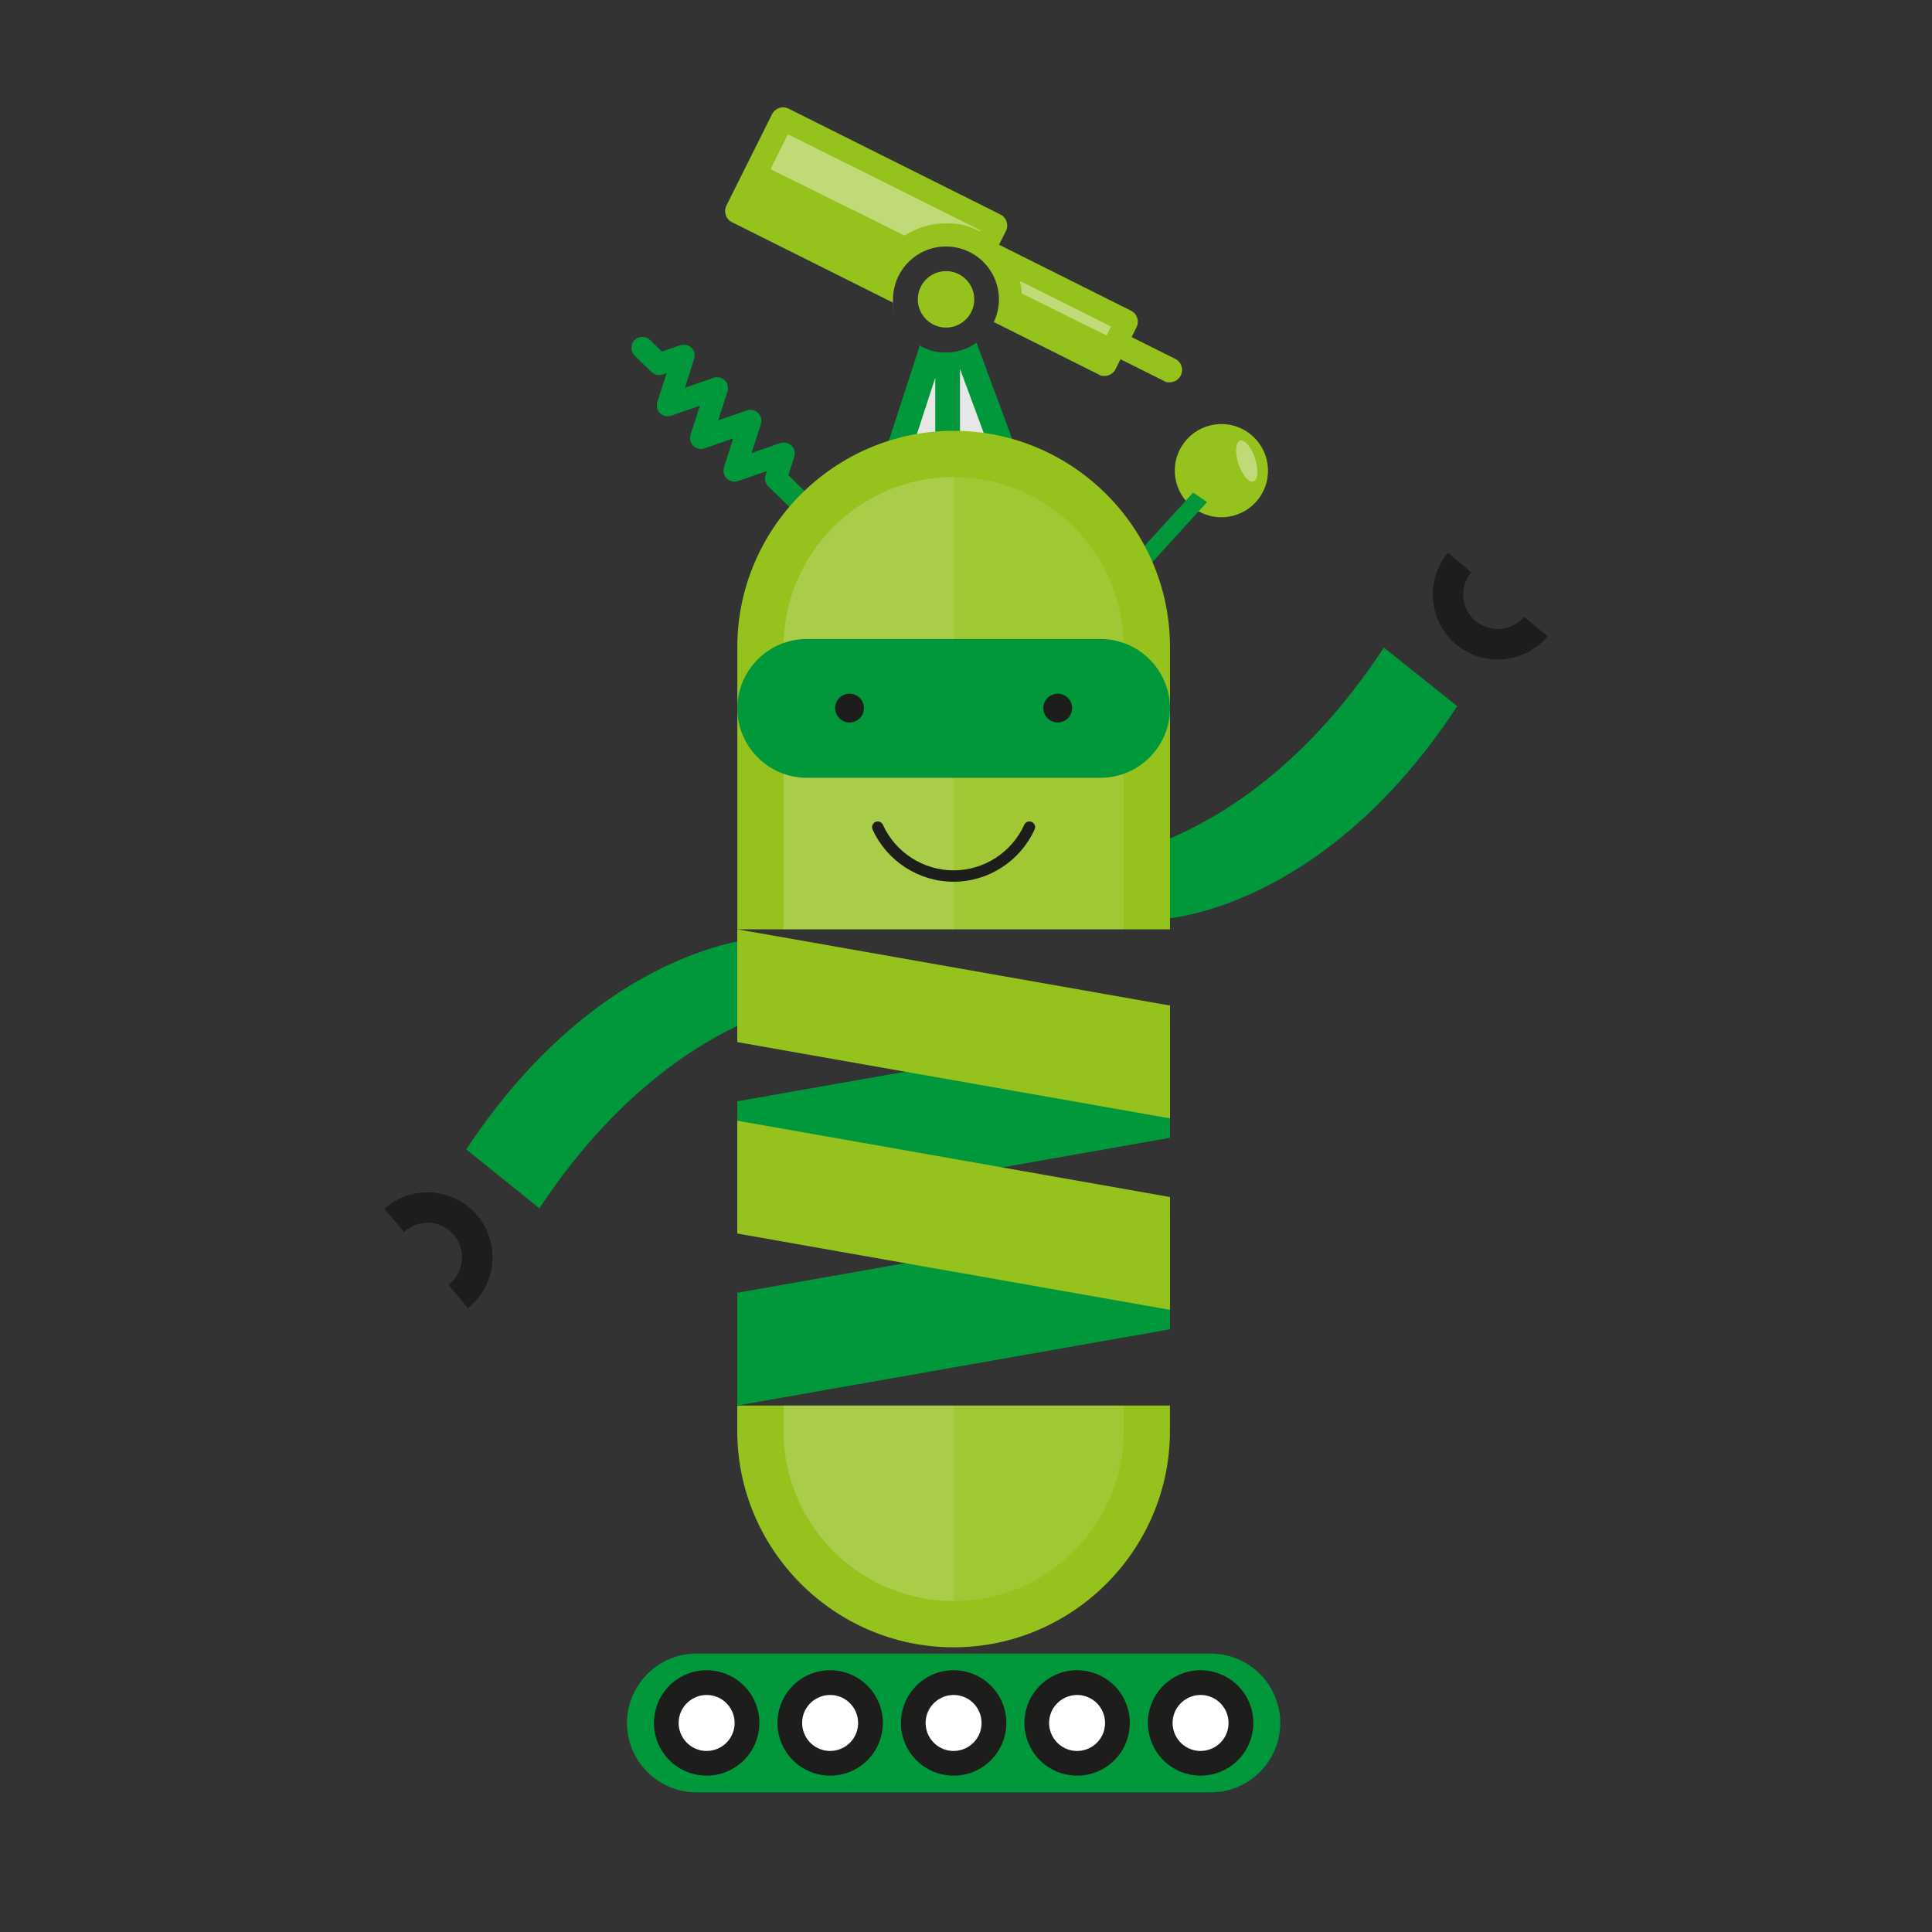 <?xml version="1.0" encoding="UTF-8"?>
<svg id="Layer_1" xmlns="http://www.w3.org/2000/svg" xmlns:xlink="http://www.w3.org/1999/xlink" version="1.1" viewBox="0 0 3600 3600">
  <rect x="0" y="0" width="3600" height="3600" fill="#333333" stroke="none"/>
  <!-- Generator: Adobe Illustrator 29.5.1, SVG Export Plug-In . SVG Version: 2.1.0 Build 141)  -->
  <defs>
    <style>
      .st0 {
        fill: none;
      }

      .st1 {
        fill: #1d1d1b;
      }

      .st2 {
        clip-path: url(#clippath-17);
      }

      .st3 {
        clip-path: url(#clippath-19);
      }

      .st4 {
        clip-path: url(#clippath-11);
      }

      .st5 {
        clip-path: url(#clippath-16);
      }

      .st6 {
        clip-path: url(#clippath-18);
      }

      .st7 {
        clip-path: url(#clippath-10);
      }

      .st8 {
        clip-path: url(#clippath-15);
      }

      .st9 {
        clip-path: url(#clippath-13);
      }

      .st10 {
        clip-path: url(#clippath-14);
      }

      .st11 {
        clip-path: url(#clippath-12);
      }

      .st12 {
        clip-path: url(#clippath-20);
      }

      .st13 {
        clip-path: url(#clippath-21);
      }

      .st14 {
        clip-path: url(#clippath-22);
      }

      .st15 {
        clip-path: url(#clippath-23);
      }

      .st16 {
        clip-path: url(#clippath-1);
      }

      .st17 {
        clip-path: url(#clippath-3);
      }

      .st18 {
        clip-path: url(#clippath-4);
      }

      .st19 {
        clip-path: url(#clippath-2);
      }

      .st20 {
        clip-path: url(#clippath-7);
      }

      .st21 {
        clip-path: url(#clippath-6);
      }

      .st22 {
        clip-path: url(#clippath-9);
      }

      .st23 {
        clip-path: url(#clippath-8);
      }

      .st24 {
        clip-path: url(#clippath-5);
      }

      .st25 {
        fill: #e7e7e7;
      }

      .st26 {
        fill: #fff;
      }

      .st27 {
        fill: #96c21e;
      }

      .st28 {
        opacity: .4;
      }

      .st29 {
        opacity: .2;
      }

      .st30 {
        opacity: .1;
      }

      .st31 {
        fill: #00983a;
      }

      .st32 {
        fill: #dadada;
      }

      .st33 {
        clip-path: url(#clippath);
      }
    </style>
    <clipPath id="clippath">
      <rect class="st0" x="716.3" y="200" width="2167.3" height="3200"/>
    </clipPath>
    <clipPath id="clippath-1">
      <rect class="st0" x="716.3" y="200" width="2167.3" height="3200"/>
    </clipPath>
    <clipPath id="clippath-2">
      <rect class="st0" x="2303.4" y="820.9" width="39.6" height="76.5"/>
    </clipPath>
    <clipPath id="clippath-3">
      <rect class="st0" x="2303.4" y="820.9" width="39.6" height="76.5"/>
    </clipPath>
    <clipPath id="clippath-4">
      <rect class="st0" x="1900.4" y="523.6" width="169.8" height="101.5"/>
    </clipPath>
    <clipPath id="clippath-5">
      <rect class="st0" x="1900.4" y="523.6" width="169.8" height="101.5"/>
    </clipPath>
    <clipPath id="clippath-6">
      <rect class="st0" x="1460.1" y="888.8" width="316.9" height="842.7"/>
    </clipPath>
    <clipPath id="clippath-7">
      <rect class="st0" x="1460.1" y="888.8" width="316.9" height="842.7"/>
    </clipPath>
    <clipPath id="clippath-8">
      <rect class="st0" x="1460.1" y="888.8" width="633.8" height="842.7"/>
    </clipPath>
    <clipPath id="clippath-9">
      <rect class="st0" x="1460.1" y="888.8" width="633.8" height="842.7"/>
    </clipPath>
    <clipPath id="clippath-10">
      <rect class="st0" x="1435.7" y="250" width="391.2" height="188.9"/>
    </clipPath>
    <clipPath id="clippath-11">
      <rect class="st0" x="1435.7" y="250" width="391.1" height="188.9"/>
    </clipPath>
    <clipPath id="clippath-12">
      <rect class="st0" x="1460.1" y="2619" width="633.8" height="364.3"/>
    </clipPath>
    <clipPath id="clippath-13">
      <rect class="st0" x="1460.1" y="2619" width="633.8" height="364.3"/>
    </clipPath>
    <clipPath id="clippath-14">
      <rect class="st0" x="1460.1" y="2619" width="316.9" height="364.3"/>
    </clipPath>
    <clipPath id="clippath-15">
      <rect class="st0" x="1460.1" y="2619" width="316.9" height="364.3"/>
    </clipPath>
    <clipPath id="clippath-16">
      <rect class="st0" x="1460.1" y="1746.8" width="316.9" height="266.1"/>
    </clipPath>
    <clipPath id="clippath-17">
      <rect class="st0" x="1460.1" y="1746.8" width="316.9" height="266.1"/>
    </clipPath>
    <clipPath id="clippath-18">
      <rect class="st0" x="1776.9" y="1802.6" width="316.9" height="266.1"/>
    </clipPath>
    <clipPath id="clippath-19">
      <rect class="st0" x="1776.9" y="1802.7" width="316.9" height="266"/>
    </clipPath>
    <clipPath id="clippath-20">
      <rect class="st0" x="1460.1" y="2103.5" width="316.9" height="266.1"/>
    </clipPath>
    <clipPath id="clippath-21">
      <rect class="st0" x="1460.1" y="2103.5" width="316.9" height="266.1"/>
    </clipPath>
    <clipPath id="clippath-22">
      <rect class="st0" x="1776.9" y="2159.4" width="316.9" height="266.1"/>
    </clipPath>
    <clipPath id="clippath-23">
      <rect class="st0" x="1776.9" y="2159.4" width="316.9" height="266.1"/>
    </clipPath>
  </defs>
  <g class="st33">
    <g class="st16">
      <rect class="st0" x="716.3" y="200" width="2167.3" height="3200"/>
      <path class="st27" d="M1373.8,2619v47.4c0,221.7,181.4,403.1,403.1,403.1s403.1-181.4,403.1-403.1v-47.4h-806.2Z"/>
      <path class="st31" d="M2578.6,1206.6c-250.9,383-547.9,396.4-547.9,396.4l136.7,109.3s297-13.3,547.9-396.4l-136.7-109.3h0Z"/>
      <path class="st1" d="M2840.2,1149.1c-5.6,6.7-12.7,12.4-21.1,16.5-32,15.6-70.5,2.3-86.1-29.6-11.5-23.6-7.3-50.7,8.6-69.6l-43.5-36.5c-29.8,35.6-37.8,86.7-16.1,131,29.4,60.2,101.9,85.1,162.1,55.8,15.8-7.7,29.1-18.4,39.6-31l-43.5-36.5h0Z"/>
      <path class="st31" d="M1005.1,2251.5c252.5-382,549.6-394.1,549.6-394.1l-136.3-109.8s-297.1,12.1-549.6,394.1l136.3,109.9h0Z"/>
      <path class="st1" d="M768.5,2284.8c32-15.5,70.5-2.1,86,30,13.6,28.1,4.9,61.1-19,79.3l36.5,43.5c43.4-34.5,58.8-95.5,33.7-147.4-29.1-60.3-101.6-85.5-161.8-56.4-10.2,4.9-19.4,11.2-27.5,18.4l36.5,43.5c4.6-4.2,9.8-7.9,15.7-10.7"/>
      <path class="st31" d="M1533.5,948.5l-64.5-63,11-34.3c0-.2,0-.3.1-.4.1-.4.2-.8.3-1.2,0-.3.1-.5.2-.8,0-.4.1-.7.2-1.1,0-.3,0-.6.1-.9,0-.3,0-.7,0-1,0-.3,0-.7,0-1,0-.3,0-.7,0-1,0-.3,0-.7,0-1,0-.3,0-.6-.1-.9,0-.4-.1-.8-.2-1.1,0-.3-.1-.5-.2-.8,0-.4-.2-.8-.3-1.2,0-.2,0-.3-.1-.4,0-.1-.1-.2-.2-.4-.1-.4-.3-.7-.4-1.1-.1-.3-.2-.6-.4-.8-.2-.3-.3-.6-.5-.9-.2-.3-.3-.6-.5-.9-.2-.3-.3-.5-.5-.8-.2-.3-.4-.6-.6-.9-.2-.2-.4-.5-.6-.7-.2-.3-.5-.5-.7-.8-.2-.2-.5-.5-.7-.7-.2-.2-.4-.4-.7-.6-.3-.3-.6-.5-.9-.7-.2-.2-.4-.4-.7-.5-.3-.2-.6-.5-1-.7-.2-.1-.5-.3-.7-.4-.3-.2-.7-.4-1-.5-.3-.1-.5-.3-.8-.4-.3-.2-.6-.3-.9-.4-.3-.1-.7-.3-1-.4-.2,0-.3-.1-.4-.2-.2,0-.3,0-.5-.1-.4-.1-.7-.2-1.1-.3-.3,0-.6-.1-.9-.2-.4,0-.7-.1-1.1-.2-.3,0-.6,0-.9-.1-.3,0-.7,0-1,0-.3,0-.7,0-1,0s-.6,0-.9,0c-.4,0-.7,0-1.1,0h-.9c-.4.2-.8.2-1.1.3-.3,0-.6.1-.8.2-.4.1-.8.2-1.2.3-.1,0-.3,0-.4.1l-53.4,18.5,17.3-53.8c0-.2,0-.3.1-.4.1-.4.2-.8.3-1.2,0-.3.1-.6.2-.8,0-.4.1-.7.2-1.1,0-.3,0-.6.1-.9,0-.3,0-.7,0-1,0-.3,0-.7,0-1s0-.7,0-1c0-.4,0-.7,0-1.1,0-.3,0-.6-.1-.9,0-.4-.1-.8-.2-1.1,0-.3-.1-.5-.2-.8-.1-.4-.2-.8-.4-1.2,0-.1,0-.3-.1-.4,0-.1-.1-.2-.2-.4-.1-.4-.3-.7-.4-1.1-.1-.3-.2-.6-.4-.8-.2-.3-.3-.6-.5-.9-.2-.3-.3-.6-.5-.9-.2-.2-.3-.5-.5-.8-.2-.3-.4-.6-.6-.9-.2-.2-.4-.5-.6-.7-.2-.3-.4-.5-.7-.8-.2-.2-.5-.5-.7-.7-.2-.2-.4-.4-.7-.6-.3-.3-.6-.5-.9-.7-.2-.2-.4-.3-.7-.5-.3-.2-.6-.4-.9-.7-.2-.2-.5-.3-.7-.4-.3-.2-.6-.3-1-.5-.3-.1-.6-.3-.8-.4-.3-.1-.6-.2-.9-.4-.3-.1-.7-.3-1-.4-.1,0-.3-.1-.4-.2-.2,0-.3,0-.4,0-.4-.1-.7-.2-1.1-.3-.3,0-.6-.1-.9-.2-.3,0-.7-.1-1.1-.2-.3,0-.6,0-.9-.1-.3,0-.7,0-1,0-.3,0-.7,0-1,0-.3,0-.6,0-.9,0-.3,0-.7,0-1.1,0-.3,0-.6,0-.9.1-.4,0-.8.1-1.1.2-.3,0-.6.1-.8.2-.4,0-.8.2-1.2.3-.1,0-.3,0-.4.1l-53.4,18.5,17.2-53.8c0-.2,0-.3.1-.4.1-.4.2-.8.3-1.2,0-.3.1-.6.2-.8,0-.4.1-.7.2-1.1,0-.3,0-.6,0-.9,0-.3,0-.7,0-1,0-.3,0-.7,0-1,0-.3,0-.7,0-1,0-.3,0-.7,0-1,0-.3,0-.6-.1-.9,0-.4-.1-.8-.2-1.1,0-.3-.1-.5-.2-.8,0-.4-.2-.8-.3-1.2,0-.2,0-.3-.1-.4,0-.1,0-.2-.1-.4-.1-.3-.3-.7-.4-1.1-.1-.3-.2-.6-.4-.8-.2-.3-.3-.6-.5-.9-.2-.3-.3-.6-.5-.9-.2-.3-.3-.5-.5-.8-.2-.3-.4-.6-.6-.9-.2-.2-.4-.5-.6-.7-.2-.3-.4-.5-.7-.8-.2-.3-.5-.5-.7-.7-.2-.2-.4-.4-.7-.6-.3-.2-.6-.5-.9-.7-.2-.2-.4-.3-.7-.5-.3-.2-.6-.4-.9-.6-.2-.2-.5-.3-.7-.4-.3-.2-.7-.4-1-.5-.3-.2-.5-.3-.8-.4-.3-.2-.6-.3-.9-.4-.3-.1-.7-.3-1-.4-.1,0-.3-.1-.4-.2-.2,0-.3,0-.4-.1-.4-.1-.7-.2-1.1-.3-.3,0-.6-.1-.9-.2-.4,0-.7-.1-1.1-.2-.3,0-.6,0-.9,0-.3,0-.7,0-1,0s-.7,0-1,0-.7,0-1,0c-.4,0-.7,0-1.1,0-.3,0-.6,0-.9.1-.4,0-.7.1-1.1.2-.3,0-.6.1-.8.2-.4,0-.8.2-1.2.3-.1,0-.3,0-.4.1l-53.4,18.5,17.2-53.8c0-.2,0-.3.1-.4.1-.4.2-.8.3-1.2,0-.3.1-.6.2-.8,0-.4.1-.7.2-1.1,0-.3,0-.6.1-.9,0-.3,0-.7,0-1,0-.3,0-.7,0-1s0-.7,0-1,0-.7,0-1c0-.3,0-.6-.1-.9,0-.4-.1-.8-.2-1.1,0-.3-.1-.5-.2-.8,0-.4-.2-.8-.3-1.2,0-.1,0-.3-.1-.4,0-.1-.1-.2-.1-.4-.1-.3-.3-.7-.4-1.1-.1-.3-.2-.5-.4-.8-.2-.3-.3-.6-.5-.9-.2-.3-.3-.6-.5-.9-.2-.2-.3-.5-.5-.7-.2-.3-.4-.6-.6-.9-.2-.2-.4-.5-.6-.7-.2-.3-.5-.5-.7-.8-.2-.2-.5-.5-.7-.7-.2-.2-.5-.5-.7-.7-.3-.2-.5-.5-.8-.7-.2-.2-.5-.4-.7-.5-.3-.2-.6-.4-.9-.6-.2-.2-.5-.3-.8-.5-.3-.2-.6-.3-.9-.5-.3-.2-.6-.3-.9-.4s-.6-.3-.9-.4c-.3-.2-.7-.3-1.1-.4-.1,0-.3,0-.4-.1-.1,0-.3,0-.4-.1-.4-.1-.8-.2-1.2-.3-.3,0-.6-.1-.8-.2-.4,0-.7-.1-1.1-.2-.3,0-.6,0-.9,0-.3,0-.7,0-1,0-.3,0-.7,0-1,0s-.7,0-1,0c-.4,0-.7,0-1.1,0-.3,0-.6,0-.9.1-.4,0-.8.1-1.1.2-.3,0-.6.1-.8.2-.4,0-.8.2-1.2.3-.1,0-.3,0-.4.1l-34.1,11.8-22.1-21.6c-8.1-7.9-21-7.7-28.9.3s-7.7,21,.3,28.9l31.2,30.4c5.5,5.4,13.6,7.2,20.9,4.7l7.4-2.6-17.3,53.9c0,0,0,.2,0,.3-.3.8-.5,1.7-.6,2.5,0,0,0,0,0,0-.1.8-.2,1.7-.2,2.6,0,.2,0,.5,0,.7,0,.7,0,1.4,0,2,0,.2,0,.4,0,.5,0,.8.2,1.6.4,2.4,0,.2.1.4.2.7.1.4.2.8.3,1.1,0,.2.2.4.2.6.1.3.3.7.4,1,.2.5.5,1,.7,1.5.2.3.3.5.4.8.3.5.7,1.1,1.1,1.6.1.2.3.4.4.6.5.7,1.1,1.3,1.7,1.9h0c.6.6,1.3,1.2,2,1.7.2.1.4.3.6.4.5.4,1.1.7,1.6,1,.3.1.5.3.8.4.5.2,1,.5,1.5.7.3.1.7.3.9.4.2,0,.4.2.6.2.4.1.8.2,1.1.3.2,0,.4.1.6.2.8.2,1.6.3,2.5.4.2,0,.3,0,.5,0,.7,0,1.4,0,2.1,0,.2,0,.4,0,.7,0,.9,0,1.7-.2,2.6-.3h0c.9-.2,1.7-.4,2.5-.7.1,0,.2,0,.3,0l53.4-18.5-17.3,53.8c0,0,0,.2,0,.3-.3.8-.5,1.7-.6,2.5,0,0,0,0,0,0-.1.8-.2,1.7-.2,2.6,0,.2,0,.4,0,.7,0,.7,0,1.4,0,2.1,0,.2,0,.4,0,.5,0,.8.2,1.6.4,2.4,0,.2.1.5.2.7,0,.4.2.8.3,1.1,0,.2.2.4.2.6.1.3.3.7.4,1,.2.5.5,1,.7,1.5.1.2.3.5.4.8.3.5.7,1.1,1.1,1.6.1.2.2.4.4.5.6.7,1.1,1.3,1.7,1.9h0c.6.6,1.3,1.2,2,1.7.2.1.4.3.6.4.5.4,1.1.7,1.6,1,.3.1.5.3.8.4.5.2,1,.5,1.5.7.3.1.6.3,1,.4.2,0,.4.2.6.2.4.1.8.2,1.1.3.2,0,.4.1.7.2.8.2,1.6.3,2.4.4.2,0,.3,0,.5,0,.7,0,1.4,0,2.1,0,.2,0,.4,0,.7,0,.9,0,1.7-.1,2.6-.3.9-.2,1.7-.4,2.6-.7,0,0,.2,0,.3,0l53.4-18.5-17.2,53.8c0,.1,0,.2,0,.3-.2.8-.5,1.7-.6,2.6,0,0,0,0,0,0-.1.9-.2,1.7-.2,2.6,0,.2,0,.5,0,.7,0,.7,0,1.3,0,2,0,.2,0,.3,0,.5,0,.8.2,1.6.5,2.4,0,.2.1.4.2.7.1.4.2.7.3,1.1,0,.2.2.4.2.6.1.3.3.6.4,1,.2.5.5,1,.7,1.5.1.3.3.5.4.8.3.5.7,1.1,1.1,1.6.1.2.3.4.4.6.5.7,1.1,1.3,1.7,1.9h0c.6.6,1.3,1.2,2,1.7.2.1.4.3.6.4.5.4,1.1.7,1.6,1,.3.1.5.3.8.4.5.2,1,.5,1.5.7.3.1.6.2,1,.4.2,0,.4.2.6.2.4.1.8.2,1.1.3.2,0,.4.1.7.2.8.2,1.6.3,2.5.4.2,0,.3,0,.5,0,.7,0,1.4,0,2.1,0,.2,0,.5,0,.7,0,.9,0,1.7-.1,2.6-.3.9-.2,1.7-.4,2.6-.7.1,0,.2,0,.3,0l53.4-18.5-2.4,7.5c0,0,0,.1,0,.2-.3.8-.5,1.7-.6,2.6,0,.2,0,.3,0,.5-.1.7-.2,1.4-.2,2,0,.3,0,.5,0,.8,0,.8,0,1.6.1,2.4,0,.2,0,.3,0,.5,0,.7.2,1.4.4,2,0,.2.1.4.2.7.2.8.4,1.5.7,2.2,0,0,0,.1,0,.2.3.8.7,1.6,1.1,2.3,0,.2.2.3.3.4.4.6.7,1.1,1.1,1.7.1.2.3.4.4.5.5.6,1,1.2,1.6,1.8,0,0,0,0,.1.1h0s73.5,71.8,73.5,71.8l28.5-29.2h0Z"/>
      <path class="st27" d="M2357.5,906.7c-16.4,45.1-66.2,68.3-111.3,51.9-45.1-16.4-68.3-66.2-51.9-111.3,16.4-45.1,66.2-68.3,111.3-51.9,45.1,16.4,68.3,66.2,51.9,111.3"/>
      <g class="st28">
        <g class="st19">
          <g class="st17">
            <path class="st26" d="M2338.5,854.1c6.9,21,5.6,40.2-2.9,43-8.5,2.8-20.9-11.9-27.8-32.9-6.9-21-5.6-40.2,2.9-43,8.5-2.8,20.9,11.9,27.8,32.9"/>
          </g>
        </g>
      </g>
      <polygon class="st31" points="2098.6 1054.7 2223.2 917.9 2249.2 935.5 2124.6 1072.3 2098.6 1054.7"/>
      <path class="st31" d="M2042.7,1044.5c18-18.6,44.2-26.4,68.1-17.7,23.9,8.7,39,31.5,40.9,57.3l-109-39.6h0Z"/>
      <path class="st31" d="M1558.5,1120.7c-3.9,12.1,2.7,25.1,14.8,29.1,2.4.8,4.8,1.2,7.1,1.2,9.7,0,18.7-6.2,21.9-15.9l87.4-268.6h52.8v261.5c0,12.7,10.3,23.1,23.1,23.1s23.1-10.3,23.1-23.1v-261.5h66.3l99.8,269.5c3.4,9.3,12.3,15.1,21.6,15.1s5.4-.5,8-1.4c12-4.4,18-17.7,13.6-29.6l-178.3-481.5c-16.1,11.5-35.8,18.3-57,18.3s-34.4-4.8-48.8-13.1l-155.3,477.2h0Z"/>
      <polygon class="st25" points="1788.8 687.3 1838 820.2 1788.8 820.2 1788.8 687.3"/>
      <polygon class="st25" points="1704.8 820.2 1742.7 704 1742.7 820.2 1704.8 820.2"/>
      <path class="st27" d="M2180.1,1731.6v-525.8c0-221.7-181.4-403.1-403.1-403.1s-403.1,181.4-403.1,403.1v525.8h806.2Z"/>
      <path class="st27" d="M1352.4,400.5c-1.9-5.8-1.5-12.1,1.2-17.6l85-170.1c5.7-11.4,19.5-16,30.9-10.3l394.5,197.1c5.5,2.7,9.6,7.5,11.6,13.3,1.9,5.8,1.5,12.1-1.2,17.6l-12.8,25.5,245.8,122.9c5.5,2.7,9.6,7.5,11.6,13.3,1.9,5.8,1.5,12.1-1.3,17.6l-9.1,18.3,81.3,40.6c11.4,5.7,16,19.5,10.3,30.9-4.1,8.1-12.2,12.8-20.7,12.8s-7-.8-10.3-2.4l-81.3-40.6-9.1,18.3c-4,8.1-12.2,12.8-20.6,12.8s-7-.8-10.3-2.4l-196.1-98c6.1-12.8,9.6-27,9.6-42.1,0-54.4-44.3-98.7-98.7-98.7s-98.7,44.3-98.7,98.7.2,4.1.3,6.1l-300.4-150.1c-5.5-2.7-9.6-7.5-11.6-13.3"/>
      <path class="st27" d="M1710.2,557.8c0-29,23.6-52.6,52.6-52.6s52.6,23.6,52.6,52.6-23.6,52.6-52.6,52.6-52.6-23.6-52.6-52.6"/>
      <polygon class="st32" points="1699 566.5 1698.7 565.9 1698.6 565.7 1699 566.5"/>
      <g class="st28">
        <g class="st18">
          <g class="st24">
            <path class="st26" d="M2061.9,625.2l8.3-16.7-169.8-84.9c1.9,7.6,3.1,15.4,3.7,23.4l157.8,78.1h0Z"/>
          </g>
        </g>
      </g>
      <g class="st30">
        <g class="st21">
          <g class="st20">
            <path class="st26" d="M1776.9,1731.6v-842.7c-174.7,0-316.9,142.2-316.9,316.9v525.8h316.9Z"/>
          </g>
        </g>
      </g>
      <g class="st30">
        <g class="st23">
          <g class="st22">
            <path class="st26" d="M2093.8,1731.6v-525.8c0-174.7-142.1-316.9-316.9-316.9s-316.9,142.2-316.9,316.9v525.8h633.8,0Z"/>
          </g>
        </g>
      </g>
      <path class="st1" d="M1776.9,1643c-64.8,0-124.1-38.2-151-97.4-2.4-5.3,0-11.6,5.2-14,5.3-2.4,11.6,0,14,5.2,23.5,51.6,75.2,85,131.8,85s108.3-33.4,131.7-85c2.4-5.3,8.7-7.6,14-5.2,5.3,2.4,7.7,8.7,5.2,14-26.9,59.2-86.2,97.4-151,97.4"/>
      <path class="st31" d="M2050.8,1449.3h-547.6c-71.1,0-129.3-58.2-129.3-129.3s58.2-129.3,129.3-129.3h547.6c71.1,0,129.3,58.2,129.3,129.3s-58.2,129.3-129.3,129.3"/>
      <path class="st1" d="M1609.8,1319.4c0,14.8-12,26.8-26.8,26.8s-26.8-12-26.8-26.8,12-26.8,26.8-26.8,26.8,12,26.8,26.8"/>
      <path class="st1" d="M1997.7,1319.4c0,14.8-12,26.8-26.8,26.8s-26.8-12-26.8-26.8,12-26.8,26.8-26.8,26.8,12,26.8,26.8"/>
      <path class="st31" d="M2256.3,3339.8h-958.7c-71.1,0-129.3-58.2-129.3-129.3s58.2-129.3,129.3-129.3h958.7c71.1,0,129.3,58.2,129.3,129.3s-58.2,129.3-129.3,129.3"/>
      <path class="st1" d="M1411.9,3234.6c-13.3,52.6-66.7,84.4-119.3,71-52.6-13.3-84.3-66.7-71-119.3,13.3-52.6,66.7-84.4,119.3-71,52.6,13.3,84.4,66.7,71,119.3"/>
      <path class="st26" d="M1367.3,3223.3c-7.1,27.9-35.5,44.8-63.4,37.8-27.9-7.1-44.8-35.5-37.8-63.4,7.1-27.9,35.5-44.8,63.4-37.8s44.8,35.5,37.8,63.4"/>
      <path class="st1" d="M1642,3234.6c-13.3,52.6-66.7,84.4-119.3,71-52.6-13.3-84.3-66.7-71-119.3,13.3-52.6,66.7-84.4,119.3-71,52.6,13.3,84.4,66.7,71,119.3"/>
      <path class="st26" d="M1597.4,3223.3c-7.1,27.9-35.5,44.8-63.4,37.8-27.9-7.1-44.8-35.5-37.8-63.4,7.1-27.9,35.5-44.8,63.4-37.8s44.8,35.5,37.8,63.4"/>
      <path class="st1" d="M1872.1,3234.6c-13.3,52.6-66.7,84.4-119.3,71-52.6-13.3-84.3-66.7-71-119.3,13.3-52.6,66.7-84.4,119.3-71,52.6,13.3,84.4,66.7,71,119.3"/>
      <path class="st26" d="M1827.5,3223.3c-7.1,27.9-35.5,44.8-63.4,37.8-27.9-7.1-44.8-35.5-37.8-63.4,7.1-27.9,35.5-44.8,63.4-37.8,27.9,7.1,44.8,35.5,37.7,63.4"/>
      <path class="st1" d="M2102.2,3234.6c-13.3,52.6-66.7,84.4-119.3,71-52.6-13.3-84.3-66.7-71-119.3,13.3-52.6,66.7-84.4,119.3-71,52.6,13.3,84.4,66.7,71,119.3"/>
      <path class="st26" d="M2057.6,3223.3c-7.1,27.9-35.5,44.8-63.4,37.8-27.9-7.1-44.8-35.5-37.8-63.4,7.1-27.9,35.5-44.8,63.4-37.8,27.9,7.1,44.8,35.5,37.7,63.4"/>
      <path class="st1" d="M2332.3,3234.6c-13.3,52.6-66.7,84.4-119.3,71-52.6-13.3-84.3-66.7-71-119.3,13.3-52.6,66.7-84.4,119.3-71,52.6,13.3,84.4,66.7,71.1,119.3"/>
      <path class="st26" d="M2287.7,3223.3c-7.1,27.9-35.5,44.8-63.4,37.8-27.9-7.1-44.8-35.5-37.8-63.4,7.1-27.9,35.5-44.8,63.4-37.8,27.9,7.1,44.8,35.5,37.7,63.4"/>
      <g class="st28">
        <g class="st7">
          <g class="st4">
            <path class="st26" d="M1685.7,438.9c22.2-14.4,48.7-22.8,77.1-22.8s44.2,5.4,63.2,14.9l.9-1.7-358.6-179.2-32.5,65.1,250,123.8h0Z"/>
          </g>
        </g>
      </g>
      <polygon class="st31" points="1373.8 2262.3 2180.1 2120.1 2180.1 1909.9 1373.8 2052.1 1373.8 2262.3"/>
      <polygon class="st31" points="1373.8 2619 2180.1 2476.9 2180.1 2266.7 1373.8 2408.9 1373.8 2619"/>
      <g class="st30">
        <g class="st11">
          <g class="st9">
            <path class="st26" d="M1460.1,2619v47.4c0,174.7,142.2,316.9,316.9,316.9s316.9-142.1,316.9-316.9v-47.4h-633.8Z"/>
          </g>
        </g>
      </g>
      <g class="st30">
        <g class="st10">
          <g class="st8">
            <path class="st26" d="M1460.1,2619v47.4c0,174.7,142.2,316.9,316.9,316.9v-364.3h-316.9Z"/>
          </g>
        </g>
      </g>
      <polygon class="st27" points="2180.1 2083.9 1373.8 1941.8 1373.8 1731.6 2180.1 1873.7 2180.1 2083.9"/>
      <g class="st29">
        <g class="st5">
          <g class="st2">
            <polygon class="st27" points="1460.1 1746.8 1460.1 1956.9 1776.9 2012.8 1776.9 1802.7 1460.1 1746.8"/>
          </g>
        </g>
      </g>
      <g class="st30">
        <g class="st6">
          <g class="st3">
            <polygon class="st27" points="2093.8 1858.5 1776.9 1802.6 1776.9 2012.8 2093.8 2068.7 2093.8 1858.5"/>
          </g>
        </g>
      </g>
      <polygon class="st27" points="2180.1 2440.7 1373.8 2298.5 1373.8 2088.3 2180.1 2230.5 2180.1 2440.7"/>
      <g class="st29">
        <g class="st12">
          <g class="st13">
            <polygon class="st27" points="1460.1 2103.5 1460.1 2313.7 1776.9 2369.6 1776.9 2159.4 1460.1 2103.5"/>
          </g>
        </g>
      </g>
      <g class="st30">
        <g class="st14">
          <g class="st15">
            <polygon class="st27" points="2093.8 2215.3 1776.9 2159.4 1776.9 2369.6 2093.8 2425.5 2093.8 2215.3"/>
          </g>
        </g>
      </g>
    </g>
  </g>
</svg>